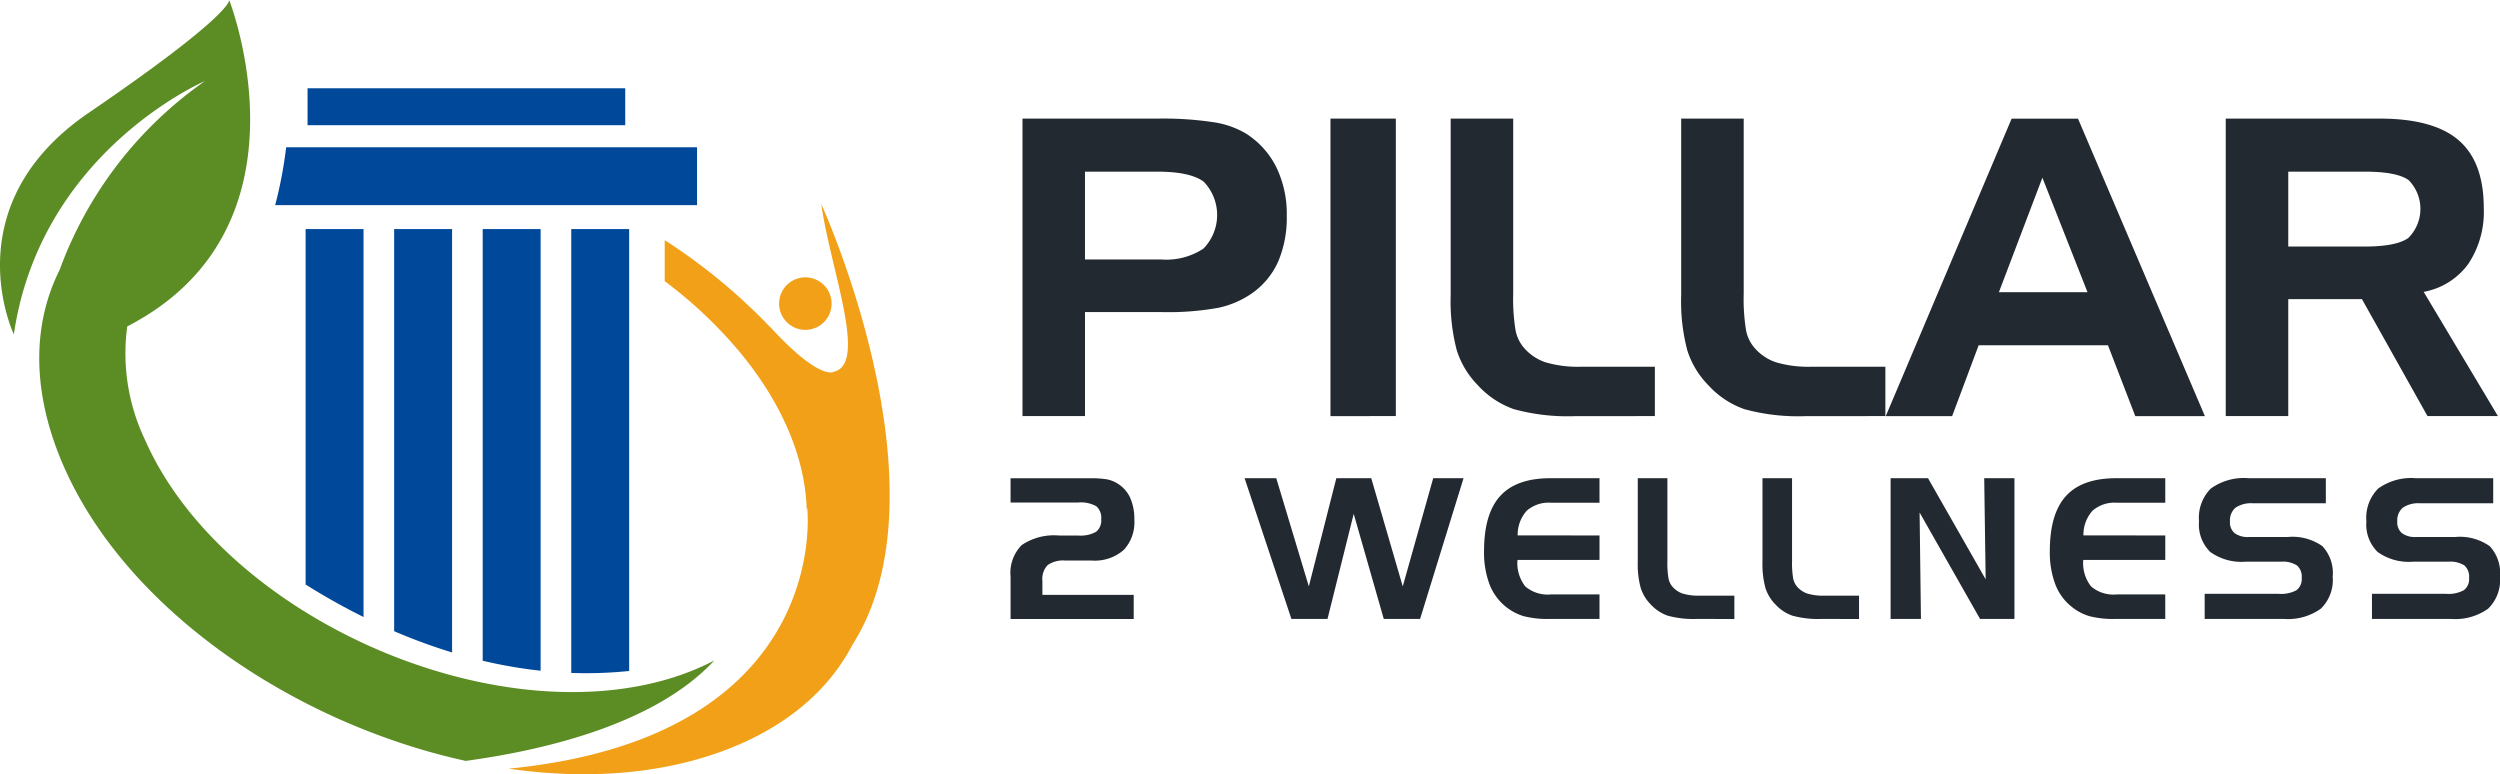 <svg xmlns="http://www.w3.org/2000/svg" width="272.883" height="84.506" viewBox="0 0 272.883 84.506"><defs><style>.a{fill:#222930;}.b{fill:#00489a;}.b,.c,.d{fill-rule:evenodd;}.c{fill:#f1a017;}.d{fill:#5c8c24;}</style></defs><g transform="translate(-52.518 -43.18)"><path class="a" d="M432.119,99.558a8.42,8.42,0,0,1-2.827,3.457,10.205,10.205,0,0,1-3.656,1.6,30.711,30.711,0,0,1-6.329.475h-8.283v11.354H404.2V83.974h14.821a36.7,36.7,0,0,1,5.986.387,9.791,9.791,0,0,1,3.557,1.226,9.2,9.2,0,0,1,3.347,3.7,11.684,11.684,0,0,1,1.137,5.268,12.269,12.269,0,0,1-.927,5Zm-8.14-8.7q-1.47-1.093-5.048-1.093h-7.908v9.586h8.328a7.374,7.374,0,0,0,4.594-1.181,5.241,5.241,0,0,0,.034-7.312Zm13.839,25.591V83.974h7.135v32.471Zm26.772,0a22.218,22.218,0,0,1-6.76-.762,9.678,9.678,0,0,1-3.954-2.64,9.532,9.532,0,0,1-2.275-3.8,20.91,20.91,0,0,1-.663-5.964V83.974h6.826v19.085a21.465,21.465,0,0,0,.254,4.009,4.123,4.123,0,0,0,.872,1.867,5.35,5.35,0,0,0,2.386,1.635,12.483,12.483,0,0,0,3.91.486h8.041v5.39Zm25.159,0a22.216,22.216,0,0,1-6.759-.762,9.676,9.676,0,0,1-3.954-2.64,9.542,9.542,0,0,1-2.275-3.8,20.937,20.937,0,0,1-.662-5.964V83.974h6.825v19.085a21.45,21.45,0,0,0,.254,4.009,4.11,4.11,0,0,0,.872,1.867,5.347,5.347,0,0,0,2.386,1.635,12.482,12.482,0,0,0,3.91.486h8.041v5.39Zm35.917,0-2.982-7.732H508.569l-2.894,7.732H498.43l13.739-32.471h7.245l13.85,32.471ZM515.527,90.424l-4.749,12.5h9.675l-4.926-12.5Zm41.616,12.458,8.107,13.563h-7.687l-7.157-12.768h-8.041v12.768H535.54V83.974h16.81q5.876,0,8.615,2.364t2.739,7.4a10.236,10.236,0,0,1-1.69,6.1,7.723,7.723,0,0,1-4.871,3.048Zm-1.646-12.2q-1.292-.916-4.76-.917h-8.372v8.173h8.372q3.4,0,4.727-.928a4.479,4.479,0,0,0,.033-6.328Z" transform="translate(-240.075 -27.848)"/><path class="a" d="M412.435,215.516a4.778,4.778,0,0,1-3.448,1.139h-2.9a2.939,2.939,0,0,0-1.939.5,2.177,2.177,0,0,0-.569,1.7V220.4h9.968v2.633H400.106v-4.618a4.312,4.312,0,0,1,1.222-3.453,6.28,6.28,0,0,1,4.064-1.039h2.079a3.5,3.5,0,0,0,1.97-.407,1.582,1.582,0,0,0,.559-1.369,1.677,1.677,0,0,0-.538-1.421,3.481,3.481,0,0,0-1.991-.407h-7.366v-2.644h8.777a9.839,9.839,0,0,1,1.729.115,3.257,3.257,0,0,1,1.071.4,3.562,3.562,0,0,1,1.453,1.557,5.59,5.59,0,0,1,.48,2.445,4.422,4.422,0,0,1-1.181,3.333Zm32.366,7.512h-3.96l-3.281-11.472L434.7,223.029h-3.939l-5.11-15.36h3.458l3.553,11.807,3-11.807h3.814l3.438,11.807,3.323-11.807h3.312l-4.744,15.36Zm14.288-2.675h5.3v2.675h-5.458a10.355,10.355,0,0,1-2.841-.308,5.814,5.814,0,0,1-3.713-3.49,9.912,9.912,0,0,1-.59-3.61q0-4.075,1.765-6.013t5.472-1.939h5.365v2.675h-5.3a3.627,3.627,0,0,0-2.646.878,3.919,3.919,0,0,0-.986,2.686l8.934.01v2.674h-8.955a4.115,4.115,0,0,0,.851,2.884,3.755,3.755,0,0,0,2.8.878Zm15.937,2.675a10.518,10.518,0,0,1-3.2-.36,4.58,4.58,0,0,1-1.87-1.249,4.51,4.51,0,0,1-1.076-1.8,9.877,9.877,0,0,1-.314-2.821v-9.133H471.8V216.7a10.182,10.182,0,0,0,.12,1.9,1.948,1.948,0,0,0,.413.882,2.527,2.527,0,0,0,1.129.774,5.9,5.9,0,0,0,1.849.23h3.8v2.549Zm13.613,0a10.522,10.522,0,0,1-3.2-.36,4.573,4.573,0,0,1-1.87-1.249,4.511,4.511,0,0,1-1.076-1.8,9.9,9.9,0,0,1-.314-2.821v-9.133h3.228V216.7a10.135,10.135,0,0,0,.121,1.9,1.941,1.941,0,0,0,.413.882,2.529,2.529,0,0,0,1.128.774,5.9,5.9,0,0,0,1.85.23h3.8v2.549Zm17.29,0-6.6-11.618.147,11.618h-3.312v-15.36h4.085l6.29,11.034-.157-11.034h3.3v15.36Zm14.915-2.675h5.3v2.675h-5.458a10.357,10.357,0,0,1-2.84-.308,5.666,5.666,0,0,1-1.942-1.04,5.727,5.727,0,0,1-1.77-2.45,9.912,9.912,0,0,1-.59-3.61q0-4.075,1.765-6.013t5.472-1.939h5.364v2.675h-5.3a3.627,3.627,0,0,0-2.646.878,3.921,3.921,0,0,0-.986,2.686l8.934.01v2.674h-8.955a4.114,4.114,0,0,0,.851,2.884,3.755,3.755,0,0,0,2.8.878Zm12.964-9.466a1.836,1.836,0,0,0-.6,1.525,1.522,1.522,0,0,0,.512,1.254,2.37,2.37,0,0,0,1.526.418h4.273a5.644,5.644,0,0,1,3.777,1,4.294,4.294,0,0,1,1.124,3.344,4.352,4.352,0,0,1-1.3,3.485,6.175,6.175,0,0,1-4.075,1.112h-8.6v-2.738h8.087a3.483,3.483,0,0,0,1.943-.4,1.522,1.522,0,0,0,.564-1.332,1.642,1.642,0,0,0-.517-1.369,2.924,2.924,0,0,0-1.771-.407h-3.814a5.862,5.862,0,0,1-3.882-1.061,4.2,4.2,0,0,1-1.227-3.349,4.509,4.509,0,0,1,1.29-3.573,6.147,6.147,0,0,1,4.1-1.129h8.453v2.738H535.7a3,3,0,0,0-1.886.481Zm18.262,0a1.837,1.837,0,0,0-.6,1.525,1.523,1.523,0,0,0,.512,1.254,2.371,2.371,0,0,0,1.526.418h4.273a5.647,5.647,0,0,1,3.777,1,4.3,4.3,0,0,1,1.123,3.344,4.353,4.353,0,0,1-1.3,3.485,6.173,6.173,0,0,1-4.075,1.112h-8.6v-2.738H556.8a3.481,3.481,0,0,0,1.943-.4,1.523,1.523,0,0,0,.565-1.332,1.642,1.642,0,0,0-.517-1.369,2.924,2.924,0,0,0-1.771-.407h-3.814a5.859,5.859,0,0,1-3.881-1.061,4.2,4.2,0,0,1-1.228-3.349,4.509,4.509,0,0,1,1.29-3.573,6.145,6.145,0,0,1,4.1-1.129h8.453v2.738h-7.983a3.009,3.009,0,0,0-1.886.481Z" transform="translate(-237.281 -112.289)"/><path class="b" d="M147.165,86.3a46.8,46.8,0,0,0,1.2-6.322h44.85V86.3ZM150.7,73.542h34.675v4.034H150.7V73.542Zm6.11,57.715c-2.329-1.156-4.449-2.371-6.323-3.549v-38.8h6.323v42.345Zm9.665,3.866a61,61,0,0,1-6.323-2.319V88.912h6.323v46.21Zm9.664,1.995a50.93,50.93,0,0,1-6.322-1.09V88.912h6.322v48.205Zm9.665.028a45.01,45.01,0,0,1-6.322.213V88.912h6.322v48.233Z" transform="translate(-64.611 -20.727)"/><g transform="translate(108.037 65.451)"><path class="c" d="M261.589,113.358c.972,7.015,5.105,17.433,1.389,18.3,0,0-1.459,1.111-6.945-4.862a.069.069,0,0,0-.01.012A63.149,63.149,0,0,0,244.5,117.3v4.477a48.515,48.515,0,0,1,8.223,7.775c4.683,5.663,7.107,11.628,7.274,17.084l.061-.079s2.882,24.935-32.6,28.434c8.35,1.2,16.589.66,23.727-2.057,6.675-2.541,11.276-6.587,13.826-11.5C275.8,144.449,261.589,113.358,261.589,113.358Z" transform="translate(-227.464 -113.358)"/><path class="c" d="M323.36,144.31a2.865,2.865,0,1,0-2.865-2.866A2.865,2.865,0,0,0,323.36,144.31Z" transform="translate(-290.972 -130.576)"/></g><path class="d" d="M126.274,117.034a27.233,27.233,0,0,0,4.209-1.757c-6.313,6.8-18.034,9.713-27.127,10.957C84.017,122,65.072,108.908,58.792,92.408c-2.839-7.459-2.532-14.238.232-19.763A43.217,43.217,0,0,1,74.886,52.031S56.952,59.691,54.03,79.675c0,0-6.723-14.025,8.184-24.191,15.538-10.6,15.333-12.247,15.32-12.3.051.128,9.733,24.88-11.125,35.623a21.871,21.871,0,0,0,1.9,12.3c8.433,19.268,37.947,32.446,57.968,25.932Z"/></g></svg>